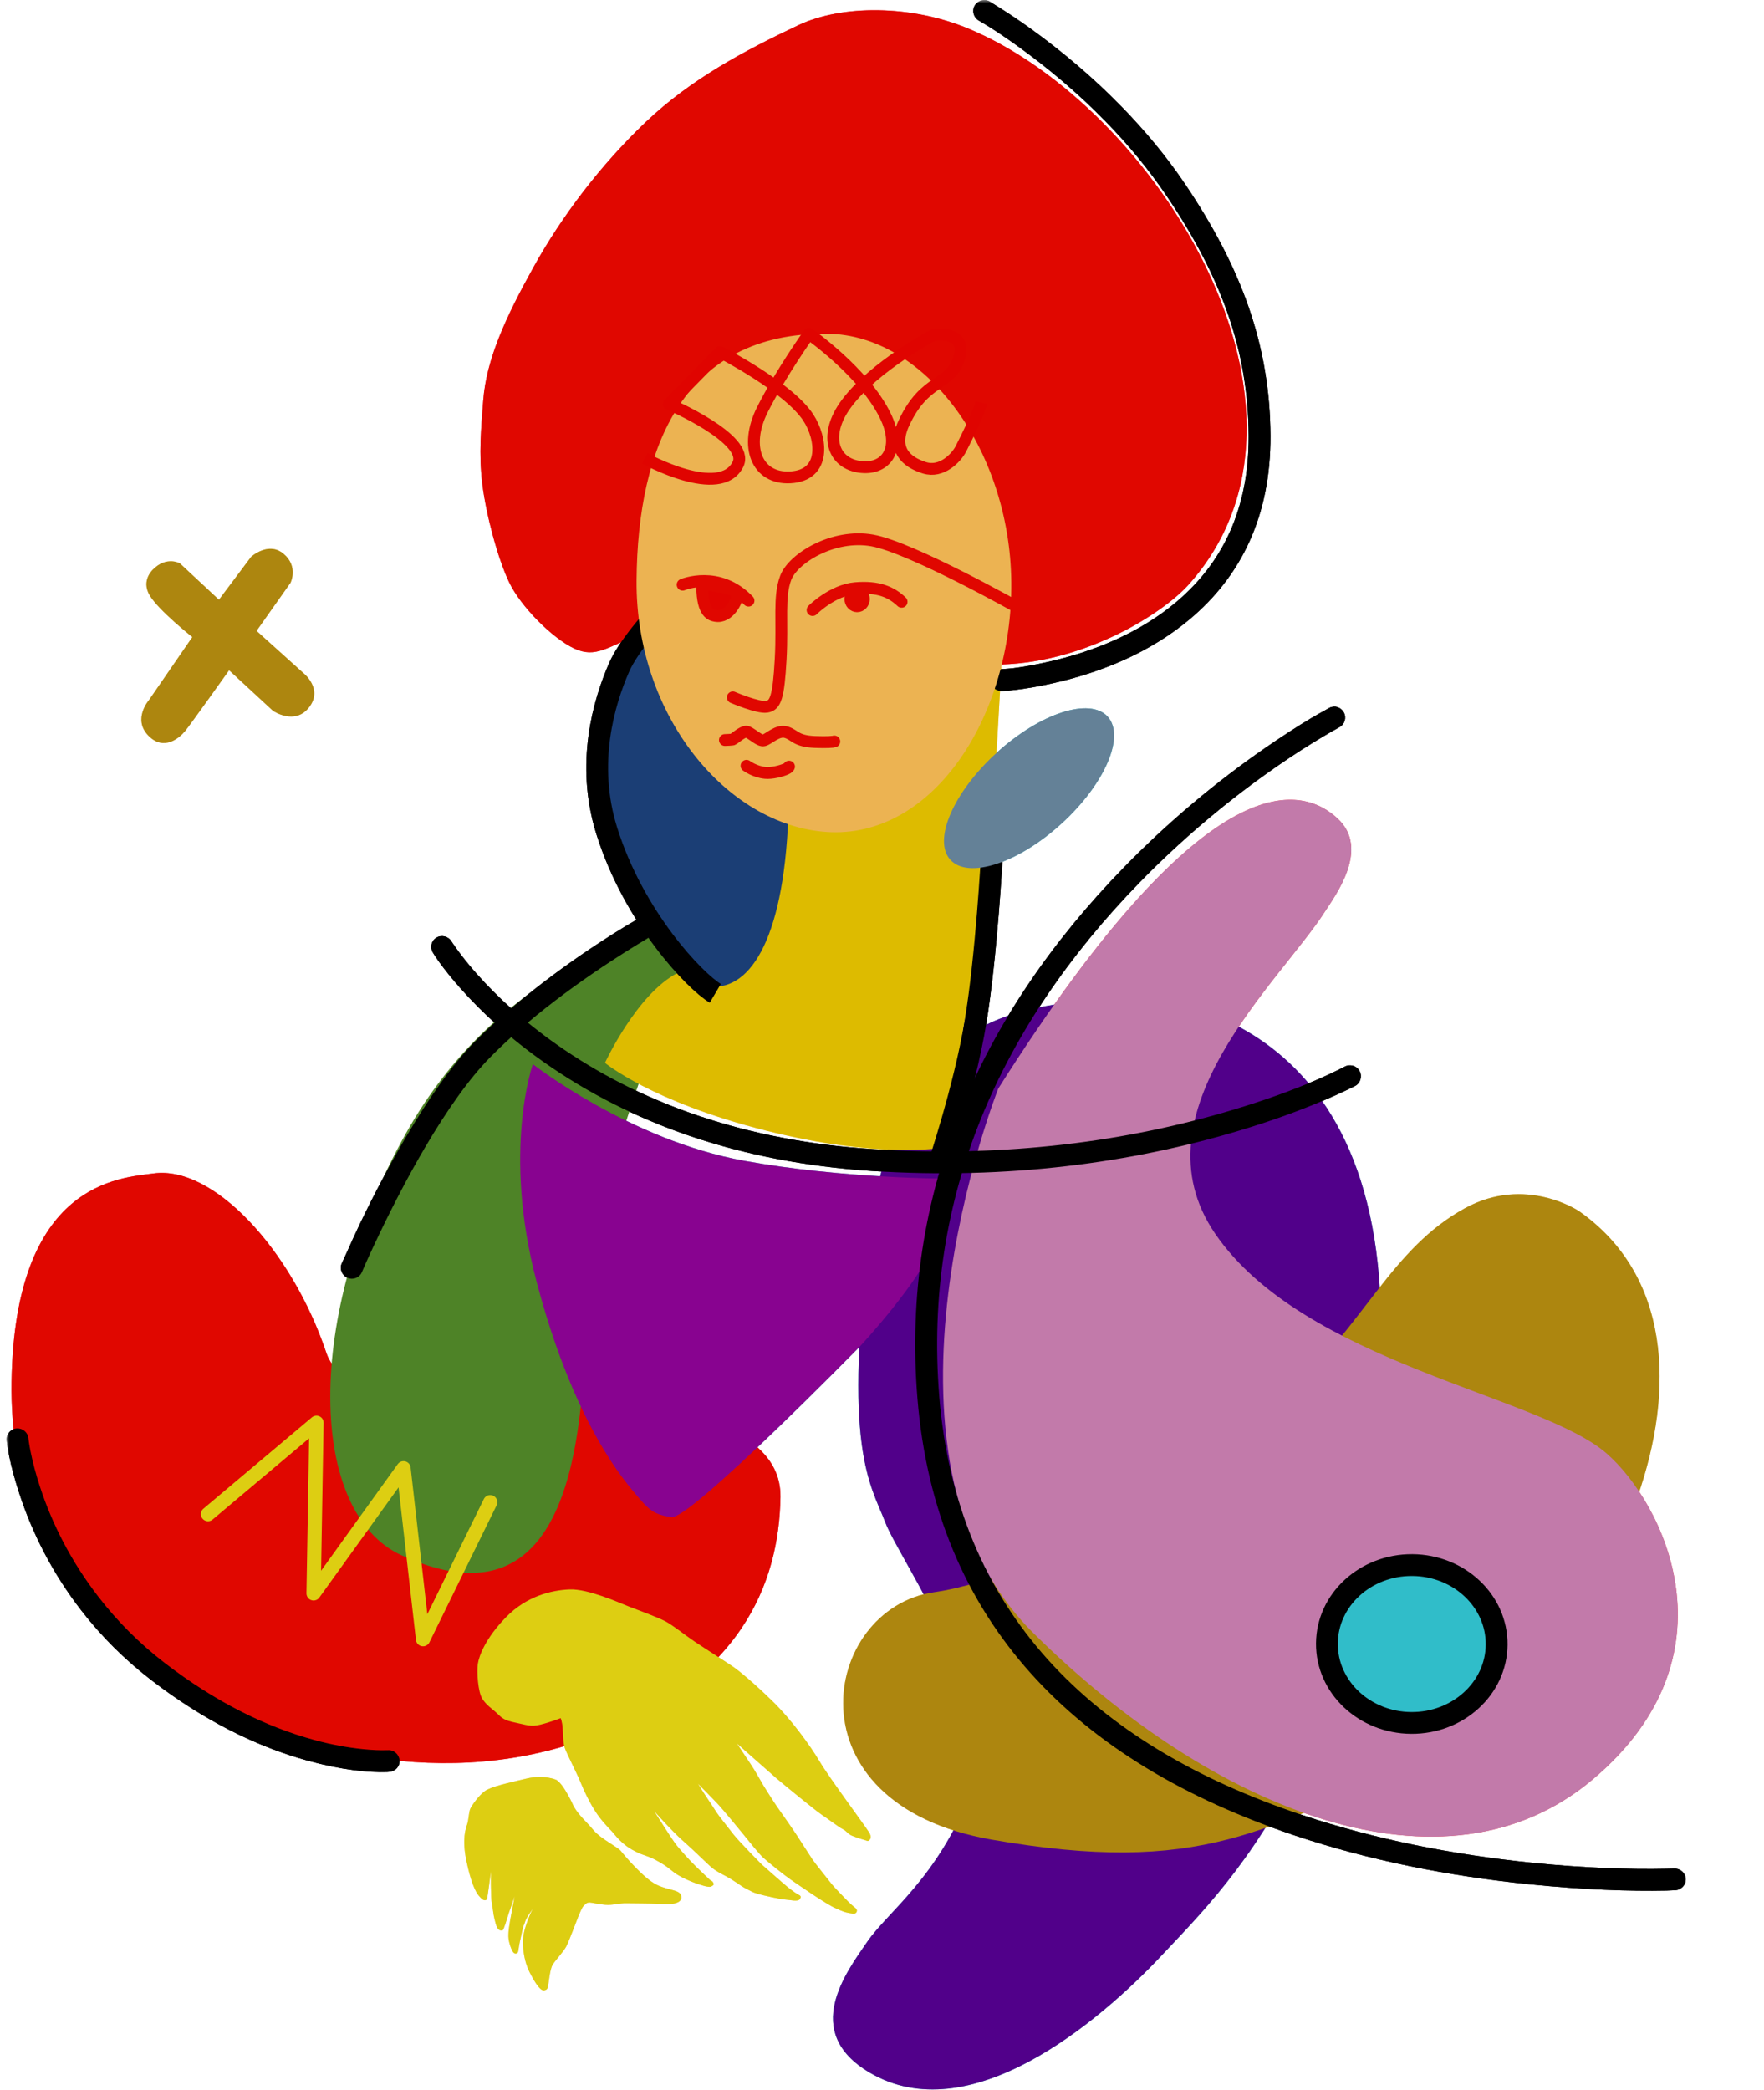 <?xml version="1.0" encoding="UTF-8"?> <svg xmlns="http://www.w3.org/2000/svg" width="276" height="327" viewBox="0 0 276 327" fill="none"><g clip-path="url(#clip0_387_3001)"><mask id="mask0_387_3001" style="mask-type:luminance" maskUnits="userSpaceOnUse" x="0" y="-1" width="276" height="335"><path d="M275.754 333.495L275.754 -0.048L0.722 -0.048L0.722 333.495L275.754 333.495Z" fill="white"></path></mask><g mask="url(#mask0_387_3001)"><mask id="mask1_387_3001" style="mask-type:luminance" maskUnits="userSpaceOnUse" x="-45" y="-80" width="355" height="501"><path d="M309.227 420.518L309.227 -79.646L-44.425 -79.646L-44.425 420.518L309.227 420.518Z" fill="white"></path></mask><g mask="url(#mask1_387_3001)"><path d="M109.178 61.788C112.936 58.137 116.636 55.93 120.165 54.757C123.693 53.584 127.044 53.444 130.094 53.928C133.144 54.416 135.895 55.526 138.22 56.857C140.546 58.188 142.447 59.735 143.801 61.093C148.437 65.744 151.538 70.748 153.588 75.64C155.637 80.532 156.635 85.311 157.066 89.51C157.496 93.707 157.36 97.325 157.14 99.891C156.92 102.457 156.617 103.972 156.715 103.969C160.03 103.865 163.264 103.316 166.315 102.475C169.365 101.637 172.228 100.509 174.803 99.255C177.378 98.002 179.665 96.618 181.56 95.269C183.455 93.921 184.958 92.605 185.965 91.483C192.086 84.657 194.831 76.561 195.041 68.069C195.252 59.578 192.93 50.688 188.92 42.274C184.91 33.859 179.214 25.915 172.674 19.315C166.133 12.715 158.753 7.461 151.378 4.417C142.524 0.767 131.739 0.707 124.908 3.942C116.544 7.901 108.166 12.317 101.058 19.071C93.951 25.825 87.889 33.842 83.481 41.787C79.073 49.732 76.088 56.233 75.601 62.696C75.281 66.958 74.88 70.968 75.459 75.697C76.038 80.425 77.826 87.241 79.644 91.073C81.461 94.907 86.46 99.897 89.852 101.471C93.244 103.045 95.026 101.204 100.331 99.157C99.95 95.504 99.745 92.109 99.796 88.884C99.843 85.655 100.143 82.593 100.776 79.605C101.409 76.614 102.371 73.698 103.746 70.76C105.121 67.823 106.906 64.862 109.181 61.788L109.178 61.788Z" fill="#F73F4F"></path><path d="M170.841 156.231C162.878 158.078 141.051 156.352 136.34 191.527C131.63 226.7 136.248 232.257 138.52 238.209C140.792 244.164 157.175 266.948 151.924 280.402C146.676 293.857 138.951 299.069 135.681 303.824C132.411 308.58 125.306 317.912 136.031 324.265C151.556 333.463 171.708 316.718 181.943 305.752C192.175 294.783 218.152 270.547 216.025 204.358C214.442 155.141 176.743 154.861 170.841 156.234L170.841 156.231Z" fill="#30BDC9"></path><path d="M247.087 189.516C247.087 189.516 238.708 183.808 229.171 189.059C217.68 195.385 213.644 207.052 200.988 218.653C188.332 230.252 163.71 246.554 146.124 249.124C128.538 251.693 122.886 282.234 155.195 287.839C187.504 293.447 198.413 286.746 224.434 273.796C250.458 260.847 275.508 209.484 247.084 189.516L247.087 189.516Z" fill="#F9DA80"></path><path d="M24.012 183.6C18.904 184.313 2.298 184.785 1.807 216.212C1.317 247.639 23.807 262.626 33.314 267.245C42.822 271.863 66.996 280.978 91.487 272.151C115.979 263.327 121.895 247.669 122.112 234.244C122.329 220.816 97.888 219.767 92.36 218.446C86.83 217.124 54.845 222.951 51.07 211.698C45.629 195.472 33.338 182.296 24.012 183.6Z" fill="#F73F4F"></path><path d="M104.456 145.479C104.456 145.479 78.865 149.904 63.534 177.289C47.349 206.2 48.336 236.723 62.803 243.335C93.98 257.583 90.9 212.974 92.088 198.857C93.276 184.741 107.699 148.446 107.699 148.446L104.456 145.479Z" fill="#FAF3E3"></path><path d="M156.195 170.311C156.195 170.311 133.486 227.575 161.669 255.5C189.856 283.425 226.037 297.881 249.157 278.444C272.276 259.008 260.182 235.092 251.361 227.4C240.921 218.296 203.964 213.256 190.12 193.015C177.173 174.086 200.307 153.539 207.293 142.639C208.882 140.162 214.421 132.823 209.289 128.073C204.157 123.324 189.594 117.565 156.195 170.311Z" fill="#F73F4F"></path><path d="M83.368 166.501C83.368 166.501 78.548 180.075 83.96 200.563C89.371 221.05 96.443 230.16 99.018 233.255C101.596 236.349 102.131 236.899 105.027 237.386C107.922 237.876 134.514 210.694 134.514 210.694C134.514 210.694 144.122 200.432 146.51 193.942C148.898 187.453 147.775 184.408 147.775 184.408C147.775 184.408 131.719 184.381 116.47 181.625C98.501 178.376 83.365 166.498 83.365 166.498L83.368 166.501Z" fill="#30BDC9"></path><path d="M94.654 166.299C94.654 166.299 99.626 155.515 106.023 152.227C112.421 148.939 123.333 126.268 123.333 126.268L156.688 103.969C156.688 103.969 155.746 123.022 154.617 135.095C153.492 147.166 147.335 179.588 147.335 179.588C147.335 179.588 137.471 181.355 119.71 176.861C101.948 172.367 94.657 166.302 94.657 166.302L94.654 166.299Z" fill="#F9DA80"></path><path d="M92.389 116.746C92.514 99.953 105.855 93.525 112.185 93.57C118.514 93.618 123.545 107.268 123.424 124.061C123.266 145.265 118.069 154.428 111.739 154.383C105.41 154.336 92.267 133.539 92.392 116.746L92.389 116.746Z" fill="#30BDC9"></path><path d="M23.936 89.106C23.936 89.106 23.458 89.528 23.152 90.244C22.846 90.96 22.718 91.972 23.419 93.152C24.12 94.331 25.786 95.964 27.28 97.301C28.774 98.637 30.093 99.68 30.093 99.68L26.695 104.616L23.297 109.553C23.297 109.553 22.653 110.286 22.317 111.343C21.982 112.401 21.949 113.776 23.176 115.059C24.402 116.342 25.635 116.434 26.672 116.072C27.708 115.71 28.543 114.896 28.973 114.373C29.401 113.85 31.121 111.474 32.73 109.229C34.34 106.983 35.846 104.869 35.846 104.869L39.274 108.038L42.701 111.207C42.701 111.207 43.554 111.795 44.688 112.021C45.823 112.246 47.233 112.116 48.356 110.675C49.476 109.235 49.265 107.904 48.775 106.933C48.285 105.962 47.513 105.35 47.513 105.35L43.827 102.029L40.141 98.709L42.796 94.951L45.452 91.194C45.452 91.194 45.772 90.559 45.799 89.674C45.826 88.788 45.555 87.651 44.37 86.653C43.185 85.652 41.917 85.771 40.943 86.136C39.969 86.504 39.291 87.119 39.291 87.119L36.773 90.478L34.254 93.838L31.201 90.989L28.148 88.141C28.148 88.141 27.625 87.844 26.838 87.814C26.051 87.787 24.996 88.028 23.93 89.109L23.936 89.106Z" fill="#F9DA80"></path><path d="M135.79 288.047C135.79 288.047 136.637 287.762 135.971 286.687C135.306 285.611 129.782 278.198 128.27 275.65C126.758 273.101 123.806 269.044 120.91 266.214C118.014 263.383 115.736 261.506 114.806 260.853C113.877 260.199 110.167 257.844 108.635 256.813C107.102 255.783 105.335 254.315 104.067 253.653C102.798 252.988 99.54 251.809 98.236 251.295C96.932 250.781 92.002 248.568 89.13 248.684C86.258 248.8 82.367 249.738 79.159 253.038C75.951 256.338 74.948 259.085 74.76 260.333C74.576 261.583 74.784 264.696 75.447 265.765C76.109 266.834 77.018 267.351 77.781 268.085C78.544 268.818 78.877 269.166 80.632 269.522C82.388 269.882 83.023 270.223 84.583 269.834C86.142 269.445 87.704 268.833 87.704 268.833C87.704 268.833 87.781 268.762 87.957 269.701C88.132 270.639 88.016 272.436 88.358 273.449C88.699 274.462 90.187 277.268 90.796 278.768C91.402 280.268 92.257 282.021 93.107 283.345C93.953 284.67 94.96 285.739 95.617 286.413C96.273 287.088 97.158 288.54 99.368 289.657C100.892 290.426 101.239 290.283 102.653 291.05C104.378 291.985 104.658 292.354 105.51 292.992C106.359 293.634 108.136 294.436 109.243 294.78C109.243 294.78 110.865 295.38 111.239 295.178C111.614 294.976 111.768 294.896 111.599 294.575C111.429 294.255 111.305 294.32 111.088 294.139C110.871 293.957 109.826 292.915 109.49 292.621C109.154 292.327 108.073 291.213 108.073 291.213C108.073 291.213 106.315 289.363 105.587 288.353C104.86 287.343 103.378 284.976 102.792 284.07C102.207 283.161 102.466 283.488 102.466 283.488C102.466 283.488 105.109 286.467 106.796 287.958C108.483 289.449 110.283 291.216 110.761 291.659C111.239 292.098 111.628 292.544 113.313 293.408C114.997 294.272 115.813 295.048 116.728 295.502C117.643 295.959 117.702 296.063 118.611 296.325C119.52 296.586 122.068 297.156 122.844 297.207C123.619 297.257 124.857 297.59 125.148 297.136C125.439 296.678 125.181 296.583 124.914 296.441C124.646 296.298 124.049 295.909 123.322 295.327C122.597 294.745 119.125 291.668 119.125 291.668C119.125 291.668 115.57 288.068 114.744 286.999C113.918 285.929 112.439 284.091 112.101 283.559C111.762 283.027 110.916 281.721 110.434 281.017C109.953 280.313 109.208 279.077 109.208 279.077C109.208 279.077 111.729 281.614 112.46 282.416C113.191 283.215 115.552 286.069 116.274 286.96C116.998 287.848 118.685 289.981 119.413 290.649C120.141 291.317 122.659 293.352 123.741 294.097C124.825 294.843 129.369 298.009 130.753 298.57C130.753 298.57 131.938 299.149 132.568 299.256C133.197 299.36 133.732 299.565 133.973 299.232C134.213 298.897 133.99 298.65 133.738 298.451C133.483 298.249 133.082 297.911 132.627 297.45C132.173 296.99 130.426 295.181 130.171 294.846C129.915 294.51 127.352 291.32 127.118 290.94C126.883 290.56 125.169 287.952 124.742 287.263C124.314 286.574 122.158 283.506 121.662 282.805C121.168 282.104 119.9 280.117 119.467 279.401C119.033 278.685 118.071 276.924 117.494 276.086C116.918 275.252 115.3 272.775 115.3 272.775C115.3 272.775 120.361 277.271 121.51 278.257C122.662 279.244 127.706 283.369 128.537 283.91C129.366 284.45 131.294 285.923 131.846 286.176C132.401 286.425 132.639 286.93 133.278 287.209C133.916 287.492 135.787 288.05 135.787 288.05L135.79 288.047Z" fill="#F9DA80"></path><path d="M87.054 278.486C87.054 278.486 85.186 277.607 82.373 278.278C79.56 278.949 76.822 279.532 75.844 280.25C74.867 280.969 73.84 282.472 73.593 282.98C73.347 283.485 73.329 284.756 73.106 285.403C72.883 286.051 72.254 287.69 72.972 291.142C73.691 294.593 74.437 296.054 74.906 296.592C75.236 296.969 75.699 297.575 76.156 297.201C76.287 297.097 76.801 292.787 76.801 292.787C76.801 292.787 76.765 296.853 76.949 297.756C77.139 298.692 77.169 299.503 77.38 300.281C77.534 300.851 77.692 301.843 78.241 302.012C78.794 302.182 78.773 301.76 78.892 301.516C79.011 301.273 79.548 299.52 79.631 299.253C79.715 298.989 80.525 296.696 80.525 296.696C80.525 296.696 79.94 299.737 79.81 300.512C79.679 301.285 79.572 302.006 79.563 302.36C79.557 302.716 79.498 303.218 79.676 303.889C79.798 304.347 79.798 304.415 79.985 304.861C80.11 305.158 80.32 305.654 80.644 305.651C80.971 305.651 81.066 305.487 81.116 305.095C81.167 304.703 81.292 303.943 81.416 303.459C81.541 302.975 81.758 301.647 81.96 301.21C82.159 300.774 82.135 300.59 82.432 300.064C82.729 299.538 83.365 298.632 83.365 298.632C83.365 298.632 81.74 301.784 81.808 303.958C81.877 306.129 82.367 307.611 82.904 308.656C83.442 309.705 84.401 311.434 85.049 311.41C85.693 311.386 85.688 310.97 85.762 310.664C85.836 310.358 86.032 308.152 86.448 307.442C86.864 306.729 88.15 305.395 88.598 304.543C89.044 303.69 90.226 300.477 90.463 299.912C90.701 299.348 91.066 298.38 91.387 298.116C91.708 297.851 91.782 297.697 92.144 297.667C92.507 297.637 94.045 298.035 95.091 298.041C96.133 298.044 96.861 297.765 98.01 297.783C99.157 297.798 102.142 297.816 102.887 297.86C103.633 297.905 106.541 298.214 106.6 296.916C106.662 295.621 104.821 295.885 102.783 294.917C100.746 293.948 97.601 290.2 97.137 289.606C96.674 289.012 93.986 287.696 92.899 286.398C91.547 284.786 90.772 284.29 89.78 282.674C89.78 282.674 88.26 279.184 87.045 278.483L87.054 278.486Z" fill="#F9DA80"></path><path d="M101.829 97.303C101.829 97.303 98.261 101.251 96.883 104.393C94.445 109.947 91.659 119.517 94.923 129.957C99.188 143.604 108.755 153.551 111.918 155.417" stroke="black" stroke-width="3.41" stroke-linejoin="round"></path><path d="M155.18 133.99C155.18 133.99 154.36 149.36 152.646 159.818C150.932 170.279 146.587 183.131 146.587 183.131" stroke="black" stroke-width="3.41" stroke-linejoin="round"></path><path d="M207.612 257.126C207.662 250.307 213.647 244.821 220.98 244.874C228.314 244.928 234.218 250.5 234.168 257.322C234.117 264.141 228.132 269.627 220.799 269.574C213.466 269.52 207.561 263.948 207.612 257.126Z" fill="#30BDC9"></path><path d="M207.612 257.126C207.662 250.307 213.647 244.821 220.98 244.874C228.314 244.928 234.218 250.5 234.168 257.322C234.117 264.141 228.132 269.627 220.799 269.574C213.466 269.52 207.561 263.948 207.612 257.126Z" stroke="black" stroke-width="3.41" stroke-linejoin="round"></path><path d="M148.7 134.532C151.494 137.6 159.268 135.072 166.062 128.886C172.857 122.699 176.099 115.196 173.305 112.127C170.511 109.059 162.738 111.586 155.944 117.773C149.149 123.96 145.906 131.463 148.7 134.532Z" fill="#30BDC9"></path><path d="M2.565 223.501C1.629 223.599 0.955 224.436 1.053 225.372C1.1 225.823 1.198 226.64 1.418 227.745C1.783 229.56 2.336 231.582 3.046 233.751C5.074 239.931 8.202 246.124 12.672 251.91C15.79 255.949 19.444 259.617 23.709 262.899C31.966 269.255 40.234 273.303 48.188 275.487C53.374 276.909 57.613 277.358 60.583 277.251C60.749 277.245 60.859 277.224 60.93 277.218C61.869 277.147 62.585 276.357 62.513 275.418C62.439 274.48 61.616 273.764 60.678 273.835C60.651 273.835 60.586 273.829 60.47 273.835C59.564 273.868 58.314 273.829 56.742 273.669C54.423 273.431 51.842 272.974 49.086 272.219C41.553 270.152 33.688 266.279 25.788 260.199C21.76 257.099 18.315 253.618 15.375 249.807C11.157 244.345 8.178 238.494 6.265 232.66C5.597 230.626 5.113 228.758 4.774 227.074C4.656 226.489 4.572 225.978 4.507 225.538C4.468 225.283 4.451 225.09 4.442 225.015C4.344 224.08 3.506 223.406 2.571 223.504L2.565 223.501ZM100.774 143.816C100.353 143.7 99.892 143.747 99.482 143.979C99.408 144.02 98.365 144.617 97.941 144.873C96.735 145.604 95.395 146.444 93.949 147.389C89.817 150.085 85.692 153.07 81.825 156.222C79.045 158.488 76.494 160.748 74.245 163.032C70.77 166.561 67.156 171.687 63.47 177.975C60.936 182.296 58.516 186.891 56.294 191.516C55.516 193.134 54.847 194.646 54.239 195.997C54.025 196.47 53.493 197.619 53.46 197.699C53.089 198.564 53.52 199.567 54.384 199.936C55.248 200.307 56.252 199.912 56.621 199.045C56.65 198.973 57.123 197.875 57.331 197.411C57.928 196.087 58.62 194.593 59.386 193.001C61.569 188.456 63.939 183.9 66.419 179.668C69.974 173.6 73.461 168.708 76.701 165.42C78.858 163.231 81.275 161.042 83.963 158.85C87.73 155.782 91.769 152.892 95.808 150.258C97.222 149.337 98.556 148.491 99.729 147.778C100.139 147.528 101.101 146.952 101.163 146.916C101.98 146.45 102.274 145.405 101.808 144.585C101.573 144.175 101.19 143.925 100.768 143.81L100.774 143.816ZM69.561 146.512C69.137 146.408 68.673 146.468 68.269 146.711C67.465 147.201 67.239 148.238 67.729 149.043C67.91 149.34 68.24 149.866 68.762 150.584C69.618 151.764 70.666 153.07 71.905 154.475C75.427 158.47 79.823 162.48 85.134 166.213C98.609 175.691 115.628 181.88 136.487 183.217C157.652 184.571 177.029 181.976 194.077 176.843C199.082 175.337 203.481 173.725 207.285 172.097C208.622 171.524 209.795 171.001 210.781 170.52C211.381 170.229 211.821 170.021 212.041 169.902C212.869 169.454 213.169 168.399 212.721 167.57C212.272 166.742 211.218 166.442 210.389 166.89C210.211 166.985 209.861 167.17 209.305 167.44C208.367 167.897 207.235 168.432 205.949 168.984C202.257 170.564 197.968 172.127 193.088 173.594C176.411 178.613 157.423 181.129 136.686 179.801C116.465 178.506 100.041 172.525 87.07 163.403C81.988 159.83 77.818 156.029 74.465 152.227C73.298 150.902 72.324 149.673 71.531 148.58C71.257 148.202 71.029 147.882 70.841 147.599C70.732 147.436 70.663 147.329 70.634 147.285C70.387 146.884 69.983 146.613 69.558 146.509L69.561 146.512ZM209.272 110.63C208.857 110.5 208.399 110.541 207.98 110.761C207.844 110.832 207.606 110.972 207.247 111.174C206.653 111.507 205.955 111.881 205.183 112.344C202.982 113.66 200.534 115.237 197.897 117.067C190.374 122.282 182.841 128.522 175.802 135.761C153.419 158.77 140.912 186.496 143.544 218.787C146.395 253.76 168.252 275.721 202.708 287.221C214.292 291.088 226.656 293.527 239.214 294.81C247.67 295.674 255.072 295.927 260.78 295.805C261.157 295.796 262.042 295.749 262.105 295.746C263.046 295.704 263.798 294.92 263.756 293.981C263.712 293.04 262.895 292.321 261.956 292.366C261.745 292.375 261.321 292.378 260.703 292.392C255.128 292.511 247.896 292.283 239.588 291.436C227.262 290.18 215.106 287.774 203.778 283.993C170.501 272.885 149.686 251.934 146.96 218.505C144.414 187.304 156.505 160.478 178.256 138.119C185.131 131.05 192.473 124.973 199.825 119.876C202.394 118.094 204.799 116.568 206.932 115.294C207.677 114.848 208.325 114.474 208.892 114.159C209.228 113.972 209.448 113.838 209.558 113.782C210.392 113.345 210.71 112.32 210.27 111.486C210.051 111.07 209.682 110.773 209.267 110.642L209.272 110.63ZM153.553 0.083C153.131 0.199 152.733 0.469 152.502 0.876C152.035 1.693 152.329 2.75 153.146 3.216C153.215 3.255 154.373 3.938 154.845 4.241C156.205 5.105 157.717 6.124 159.354 7.306C164.038 10.686 168.713 14.607 173.07 19.083C176.622 22.733 179.809 26.615 182.536 30.654C190.991 43.176 195.307 54.727 195.363 68.217C195.411 79.605 191.312 88.111 183.949 94.274C178.374 98.94 171.314 101.937 163.77 103.606C161.887 104.022 160.129 104.346 158.534 104.545C157.979 104.613 157.492 104.637 157.07 104.672C156.823 104.693 156.66 104.699 156.583 104.705C155.644 104.756 154.916 105.566 154.967 106.505C155.017 107.447 155.828 108.171 156.767 108.121C156.88 108.115 157.073 108.115 157.361 108.091C157.827 108.052 158.368 108.002 158.965 107.928C160.661 107.717 162.523 107.399 164.513 106.956C172.547 105.18 180.073 101.97 186.126 96.903C194.256 90.101 198.833 80.626 198.779 68.208C198.72 53.967 194.175 41.763 185.372 28.727C182.527 24.512 179.215 20.523 175.526 16.733C171.02 12.106 166.161 8.025 161.326 4.535C159.633 3.311 158.062 2.263 156.645 1.363C156.146 1.048 154.931 0.285 154.842 0.234C154.432 0.003 153.975 -0.03 153.553 0.086L153.553 0.083Z" fill="black"></path><path d="M32.545 236.902L49.52 222.61L49.062 249.302L63.138 229.726L66.188 256.469L76.699 235.034" stroke="#DDCE12" stroke-width="2.228" stroke-linecap="round" stroke-linejoin="round"></path><path d="M99.598 90.829C99.753 69.691 107.101 52.054 129.377 52.22C145.029 52.336 158.472 71.006 158.231 92.142C157.997 112.665 145.697 131.294 129.32 130.174C113.703 129.105 99.441 111.967 99.598 90.829Z" fill="#FAF3E3"></path><path d="M100.884 71.722C100.884 71.722 112.708 78.248 115.467 72.64C117.412 68.69 104.659 63.219 104.659 63.219L112.651 55.075C112.651 55.075 123.341 60.552 126.462 65.328C128.634 68.651 129.26 74.384 123.65 74.69C118.431 74.975 116.379 69.878 119.284 64.104C122.191 58.33 126.563 52.23 126.563 52.23C126.563 52.23 135.186 58.244 138.5 65.016C140.995 70.113 138.771 73.213 135.209 73.101C130.481 72.952 128.547 68.316 132.486 63.082C136.893 57.222 146.047 52.426 146.047 52.426C146.047 52.426 151.432 51.52 150.075 56.017C148.717 60.513 144.711 59.046 141.402 66.254C139.561 70.264 141.708 72.284 144.66 73.199C147.33 74.024 149.62 71.657 150.351 70.222C153.22 64.591 153.547 63.011 153.547 63.011" stroke="#F73F4F" stroke-width="1.85" stroke-linejoin="round"></path><path d="M106.804 91.485C106.804 91.485 112.468 89.109 117.113 93.98" stroke="#F73F4F" stroke-width="1.85" stroke-linecap="round" stroke-linejoin="round"></path><path d="M127.137 95.45C127.137 95.45 130.255 92.322 133.852 92.028C137.449 91.734 139.466 92.634 141.066 94.157" stroke="#F73F4F" stroke-width="1.85" stroke-linecap="round" stroke-linejoin="round"></path><path d="M133.055 93.719C133.061 93.092 133.536 92.59 134.119 92.593C134.701 92.596 135.17 93.107 135.164 93.734C135.158 94.36 134.683 94.862 134.101 94.859C133.519 94.856 133.049 94.346 133.055 93.719Z" fill="#F73F4F"></path><path d="M133.055 93.719C133.061 93.092 133.536 92.59 134.119 92.593C134.701 92.596 135.17 93.107 135.164 93.734C135.158 94.36 134.683 94.862 134.101 94.859C133.519 94.856 133.049 94.346 133.055 93.719Z" stroke="#F73F4F" stroke-width="1.85" stroke-linecap="round" stroke-linejoin="round"></path><path d="M109.869 91.785C109.866 90.987 112.046 91.8 112.599 91.806C113.151 91.809 115.385 92.317 115.379 93.116C115.373 93.915 114.06 96.763 111.934 96.359C111.39 96.255 109.89 96.077 109.869 91.785Z" fill="#F73F4F"></path><path d="M109.869 91.785C109.866 90.987 112.046 91.8 112.599 91.806C113.151 91.809 115.385 92.317 115.379 93.116C115.373 93.915 114.06 96.763 111.934 96.359C111.39 96.255 109.89 96.077 109.869 91.785Z" stroke="#F73F4F" stroke-width="1.85" stroke-linecap="round" stroke-linejoin="round"></path><path d="M114.656 109.113C114.656 109.113 118.588 110.797 119.957 110.583C121.327 110.369 121.814 109.166 122.143 103.155C122.473 97.143 121.802 93.416 122.936 90.404C124.071 87.389 130.305 83.49 136.436 84.553C142.569 85.616 159.68 95.284 159.68 95.284" stroke="#F73F4F" stroke-width="1.85" stroke-linecap="round" stroke-linejoin="round"></path><path d="M113.421 115.784C113.421 115.784 114.603 115.751 114.701 115.68C115.477 115.124 116.445 114.284 116.962 114.518C117.808 114.901 118.875 115.997 119.519 115.831C120.327 115.62 121.66 114.153 123.018 114.566C124.375 114.982 124.5 115.962 127.443 116.087C129.427 116.17 130.336 116.078 130.535 116.009" stroke="#F73F4F" stroke-width="1.85" stroke-linecap="round" stroke-linejoin="round"></path><path d="M116.8 119.817C116.8 119.817 118.065 120.77 119.743 120.928C120.774 121.023 122.203 120.651 122.945 120.334C123.412 120.135 123.453 119.948 123.453 119.948" stroke="#F73F4F" stroke-width="1.85" stroke-linecap="round" stroke-linejoin="round"></path><path d="M109.178 61.788C112.936 58.137 116.636 55.93 120.165 54.757C123.693 53.584 127.044 53.444 130.094 53.928C133.144 54.416 135.895 55.526 138.22 56.857C140.546 58.188 142.447 59.735 143.801 61.093C148.437 65.744 151.538 70.748 153.588 75.64C155.637 80.532 156.635 85.311 157.066 89.51C157.496 93.707 157.36 97.325 157.14 99.891C156.92 102.457 156.617 103.972 156.715 103.969C160.03 103.865 163.264 103.316 166.315 102.475C169.365 101.637 172.228 100.509 174.803 99.255C177.378 98.002 179.665 96.618 181.56 95.269C183.455 93.921 184.958 92.605 185.965 91.483C192.086 84.657 194.831 76.561 195.041 68.069C195.252 59.578 192.93 50.688 188.92 42.274C184.91 33.859 179.214 25.915 172.674 19.315C166.133 12.715 158.753 7.461 151.378 4.417C142.524 0.767 131.739 0.707 124.908 3.942C116.544 7.901 108.166 12.317 101.058 19.071C93.951 25.825 87.889 33.842 83.481 41.787C79.073 49.732 76.088 56.233 75.601 62.696C75.281 66.958 74.88 70.968 75.459 75.697C76.038 80.425 77.826 87.241 79.644 91.073C81.461 94.907 86.46 99.897 89.852 101.471C93.244 103.045 95.026 101.204 100.331 99.157C99.95 95.504 99.745 92.109 99.796 88.884C99.843 85.655 100.143 82.593 100.776 79.605C101.409 76.614 102.371 73.698 103.746 70.76C105.121 67.823 106.906 64.862 109.181 61.788L109.178 61.788Z" fill="#E00700"></path><path d="M170.841 156.231C162.878 158.078 141.051 156.352 136.34 191.527C131.63 226.7 136.248 232.257 138.52 238.209C140.792 244.164 157.175 266.948 151.924 280.402C146.676 293.857 138.951 299.069 135.681 303.824C132.411 308.58 125.306 317.912 136.031 324.265C151.556 333.463 171.708 316.718 181.943 305.752C192.175 294.783 218.152 270.547 216.025 204.358C214.442 155.141 176.743 154.861 170.841 156.234L170.841 156.231Z" fill="#51008A"></path><path d="M247.087 189.516C247.087 189.516 238.708 183.808 229.171 189.059C217.68 195.385 213.644 207.052 200.988 218.653C188.332 230.252 163.71 246.554 146.124 249.124C128.538 251.693 122.886 282.234 155.195 287.839C187.504 293.447 198.413 286.746 224.434 273.796C250.458 260.847 275.508 209.484 247.084 189.516L247.087 189.516Z" fill="#AD860F"></path><path d="M24.012 183.6C18.904 184.313 2.298 184.785 1.807 216.212C1.317 247.639 23.807 262.626 33.314 267.245C42.822 271.863 66.996 280.978 91.487 272.151C115.979 263.327 121.895 247.669 122.112 234.244C122.329 220.816 97.888 219.767 92.36 218.446C86.83 217.124 54.845 222.951 51.07 211.698C45.629 195.472 33.338 182.296 24.012 183.6Z" fill="#E00700"></path><path d="M104.456 145.479C104.456 145.479 78.865 149.904 63.534 177.289C47.349 206.2 48.336 236.723 62.803 243.335C93.98 257.583 90.9 212.974 92.088 198.857C93.276 184.741 107.699 148.446 107.699 148.446L104.456 145.479Z" fill="#4E8327"></path><path d="M156.195 170.311C156.195 170.311 133.486 227.575 161.669 255.5C189.856 283.425 226.037 297.881 249.157 278.444C272.276 259.008 260.182 235.092 251.361 227.4C240.921 218.296 203.964 213.256 190.12 193.015C177.173 174.086 200.307 153.539 207.293 142.639C208.882 140.162 214.421 132.823 209.289 128.073C204.157 123.324 189.594 117.565 156.195 170.311Z" fill="#C27AAA"></path><path d="M83.368 166.501C83.368 166.501 78.548 180.075 83.96 200.563C89.371 221.05 96.443 230.16 99.018 233.255C101.596 236.349 102.131 236.899 105.027 237.386C107.922 237.876 134.514 210.694 134.514 210.694C134.514 210.694 144.122 200.432 146.51 193.942C148.898 187.453 147.775 184.408 147.775 184.408C147.775 184.408 131.719 184.381 116.47 181.625C98.501 178.376 83.365 166.498 83.365 166.498L83.368 166.501Z" fill="#880390"></path><path d="M94.654 166.299C94.654 166.299 99.626 155.515 106.023 152.227C112.421 148.939 123.333 126.268 123.333 126.268L156.688 103.969C156.688 103.969 155.746 123.022 154.617 135.095C153.492 147.166 147.335 179.588 147.335 179.588C147.335 179.588 137.471 181.355 119.71 176.861C101.948 172.367 94.657 166.302 94.657 166.302L94.654 166.299Z" fill="#DDBB00"></path><path d="M92.389 116.746C92.514 99.953 105.855 93.525 112.185 93.57C118.514 93.618 123.545 107.268 123.424 124.061C123.266 145.265 118.069 154.428 111.739 154.383C105.41 154.336 92.267 133.539 92.392 116.746L92.389 116.746Z" fill="#1B3E75"></path><path d="M23.936 89.106C23.936 89.106 23.458 89.528 23.152 90.244C22.846 90.96 22.718 91.972 23.419 93.152C24.12 94.331 25.786 95.964 27.28 97.301C28.774 98.637 30.093 99.68 30.093 99.68L26.695 104.616L23.297 109.553C23.297 109.553 22.653 110.286 22.317 111.343C21.982 112.401 21.949 113.776 23.176 115.059C24.402 116.342 25.635 116.434 26.672 116.072C27.708 115.71 28.543 114.896 28.973 114.373C29.401 113.85 31.121 111.474 32.73 109.229C34.34 106.983 35.846 104.869 35.846 104.869L39.274 108.038L42.701 111.207C42.701 111.207 43.554 111.795 44.688 112.021C45.823 112.246 47.233 112.116 48.356 110.675C49.476 109.235 49.265 107.904 48.775 106.933C48.285 105.962 47.513 105.35 47.513 105.35L43.827 102.029L40.141 98.709L42.796 94.951L45.452 91.194C45.452 91.194 45.772 90.559 45.799 89.674C45.826 88.788 45.555 87.651 44.37 86.653C43.185 85.652 41.917 85.771 40.943 86.136C39.969 86.504 39.291 87.119 39.291 87.119L36.773 90.478L34.254 93.838L31.201 90.989L28.148 88.141C28.148 88.141 27.625 87.844 26.838 87.814C26.051 87.787 24.996 88.028 23.93 89.109L23.936 89.106Z" fill="#AD860F"></path><path d="M135.79 288.047C135.79 288.047 136.637 287.762 135.971 286.687C135.306 285.611 129.782 278.198 128.27 275.65C126.758 273.101 123.806 269.044 120.91 266.214C118.014 263.383 115.736 261.506 114.806 260.853C113.877 260.199 110.167 257.844 108.635 256.813C107.102 255.783 105.335 254.315 104.067 253.653C102.798 252.988 99.54 251.809 98.236 251.295C96.932 250.781 92.002 248.568 89.13 248.684C86.258 248.8 82.367 249.738 79.159 253.038C75.951 256.338 74.948 259.085 74.76 260.333C74.576 261.583 74.784 264.696 75.447 265.765C76.109 266.834 77.018 267.351 77.781 268.085C78.544 268.818 78.877 269.166 80.632 269.522C82.388 269.882 83.023 270.223 84.583 269.834C86.142 269.445 87.704 268.833 87.704 268.833C87.704 268.833 87.781 268.762 87.957 269.701C88.132 270.639 88.016 272.436 88.358 273.449C88.699 274.462 90.187 277.268 90.796 278.768C91.402 280.268 92.257 282.021 93.107 283.345C93.953 284.67 94.96 285.739 95.617 286.413C96.273 287.088 97.158 288.54 99.368 289.657C100.892 290.426 101.239 290.283 102.653 291.05C104.378 291.985 104.658 292.354 105.51 292.992C106.359 293.634 108.136 294.436 109.243 294.78C109.243 294.78 110.865 295.38 111.239 295.178C111.614 294.976 111.768 294.896 111.599 294.575C111.429 294.255 111.305 294.32 111.088 294.139C110.871 293.957 109.826 292.915 109.49 292.621C109.154 292.327 108.073 291.213 108.073 291.213C108.073 291.213 106.315 289.363 105.587 288.353C104.86 287.343 103.378 284.976 102.792 284.07C102.207 283.161 102.466 283.488 102.466 283.488C102.466 283.488 105.109 286.467 106.796 287.958C108.483 289.449 110.283 291.216 110.761 291.659C111.239 292.098 111.628 292.544 113.313 293.408C114.997 294.272 115.813 295.048 116.728 295.502C117.643 295.959 117.702 296.063 118.611 296.325C119.52 296.586 122.068 297.156 122.844 297.207C123.619 297.257 124.857 297.59 125.148 297.136C125.439 296.678 125.181 296.583 124.914 296.441C124.646 296.298 124.049 295.909 123.322 295.327C122.597 294.745 119.125 291.668 119.125 291.668C119.125 291.668 115.57 288.068 114.744 286.999C113.918 285.929 112.439 284.091 112.101 283.559C111.762 283.027 110.916 281.721 110.434 281.017C109.953 280.313 109.208 279.077 109.208 279.077C109.208 279.077 111.729 281.614 112.46 282.416C113.191 283.215 115.552 286.069 116.274 286.96C116.998 287.848 118.685 289.981 119.413 290.649C120.141 291.317 122.659 293.352 123.741 294.097C124.825 294.843 129.369 298.009 130.753 298.57C130.753 298.57 131.938 299.149 132.568 299.256C133.197 299.36 133.732 299.565 133.973 299.232C134.213 298.897 133.99 298.65 133.738 298.451C133.483 298.249 133.082 297.911 132.627 297.45C132.173 296.99 130.426 295.181 130.171 294.846C129.915 294.51 127.352 291.32 127.118 290.94C126.883 290.56 125.169 287.952 124.742 287.263C124.314 286.574 122.158 283.506 121.662 282.805C121.168 282.104 119.9 280.117 119.467 279.401C119.033 278.685 118.071 276.924 117.494 276.086C116.918 275.252 115.3 272.775 115.3 272.775C115.3 272.775 120.361 277.271 121.51 278.257C122.662 279.244 127.706 283.369 128.537 283.91C129.366 284.45 131.294 285.923 131.846 286.176C132.401 286.425 132.639 286.93 133.278 287.209C133.916 287.492 135.787 288.05 135.787 288.05L135.79 288.047Z" fill="#DDCE12"></path><path d="M87.054 278.486C87.054 278.486 85.186 277.607 82.373 278.278C79.56 278.949 76.822 279.532 75.844 280.25C74.867 280.969 73.84 282.472 73.593 282.98C73.347 283.485 73.329 284.756 73.106 285.403C72.883 286.051 72.254 287.69 72.972 291.142C73.691 294.593 74.437 296.054 74.906 296.592C75.236 296.969 75.699 297.575 76.156 297.201C76.287 297.097 76.801 292.787 76.801 292.787C76.801 292.787 76.765 296.853 76.949 297.756C77.139 298.692 77.169 299.503 77.38 300.281C77.534 300.851 77.692 301.843 78.241 302.012C78.794 302.182 78.773 301.76 78.892 301.516C79.011 301.273 79.548 299.52 79.631 299.253C79.715 298.989 80.525 296.696 80.525 296.696C80.525 296.696 79.94 299.737 79.81 300.512C79.679 301.285 79.572 302.006 79.563 302.36C79.557 302.716 79.498 303.218 79.676 303.889C79.798 304.347 79.798 304.415 79.985 304.861C80.11 305.158 80.32 305.654 80.644 305.651C80.971 305.651 81.066 305.487 81.116 305.095C81.167 304.703 81.292 303.943 81.416 303.459C81.541 302.975 81.758 301.647 81.96 301.21C82.159 300.774 82.135 300.59 82.432 300.064C82.729 299.538 83.365 298.632 83.365 298.632C83.365 298.632 81.74 301.784 81.808 303.958C81.877 306.129 82.367 307.611 82.904 308.656C83.442 309.705 84.401 311.434 85.049 311.41C85.693 311.386 85.688 310.97 85.762 310.664C85.836 310.358 86.032 308.152 86.448 307.442C86.864 306.729 88.15 305.395 88.598 304.543C89.044 303.69 90.226 300.477 90.463 299.912C90.701 299.348 91.066 298.38 91.387 298.116C91.708 297.851 91.782 297.697 92.144 297.667C92.507 297.637 94.045 298.035 95.091 298.041C96.133 298.044 96.861 297.765 98.01 297.783C99.157 297.798 102.142 297.816 102.887 297.86C103.633 297.905 106.541 298.214 106.6 296.916C106.662 295.621 104.821 295.885 102.783 294.917C100.746 293.948 97.601 290.2 97.137 289.606C96.674 289.012 93.986 287.696 92.899 286.398C91.547 284.786 90.772 284.29 89.78 282.674C89.78 282.674 88.26 279.184 87.045 278.483L87.054 278.486Z" fill="#DDCE12"></path><path d="M101.829 97.303C101.829 97.303 98.261 101.251 96.883 104.393C94.445 109.947 91.659 119.517 94.923 129.957C99.188 143.604 108.755 153.551 111.918 155.417" stroke="black" stroke-width="3.41" stroke-linejoin="round"></path><path d="M155.18 133.99C155.18 133.99 154.36 149.36 152.646 159.818C150.932 170.279 146.587 183.131 146.587 183.131" stroke="black" stroke-width="3.41" stroke-linejoin="round"></path><path d="M207.612 257.126C207.662 250.307 213.647 244.821 220.98 244.874C228.314 244.928 234.218 250.5 234.168 257.322C234.117 264.141 228.132 269.627 220.799 269.574C213.466 269.52 207.561 263.948 207.612 257.126Z" fill="#30BDC9"></path><path d="M207.612 257.126C207.662 250.307 213.647 244.821 220.98 244.874C228.314 244.928 234.218 250.5 234.168 257.322C234.117 264.141 228.132 269.627 220.799 269.574C213.466 269.52 207.561 263.948 207.612 257.126Z" stroke="black" stroke-width="3.41" stroke-linejoin="round"></path><path d="M148.7 134.532C151.494 137.6 159.268 135.072 166.062 128.886C172.857 122.699 176.099 115.196 173.305 112.127C170.511 109.059 162.738 111.586 155.944 117.773C149.149 123.96 145.906 131.463 148.7 134.532Z" fill="#648197"></path><path d="M2.565 223.501C1.629 223.599 0.955 224.436 1.053 225.372C1.1 225.823 1.198 226.64 1.418 227.745C1.783 229.56 2.336 231.582 3.046 233.751C5.074 239.931 8.202 246.124 12.672 251.91C15.79 255.949 19.444 259.617 23.709 262.899C31.966 269.255 40.234 273.303 48.188 275.487C53.374 276.909 57.613 277.358 60.583 277.251C60.749 277.245 60.859 277.224 60.93 277.218C61.869 277.147 62.585 276.357 62.513 275.418C62.439 274.48 61.616 273.764 60.678 273.835C60.651 273.835 60.586 273.829 60.47 273.835C59.564 273.868 58.314 273.829 56.742 273.669C54.423 273.431 51.842 272.974 49.086 272.219C41.553 270.152 33.688 266.279 25.788 260.199C21.76 257.099 18.315 253.618 15.375 249.807C11.157 244.345 8.178 238.494 6.265 232.66C5.597 230.626 5.113 228.758 4.774 227.074C4.656 226.489 4.572 225.978 4.507 225.538C4.468 225.283 4.451 225.09 4.442 225.015C4.344 224.08 3.506 223.406 2.571 223.504L2.565 223.501ZM100.774 143.816C100.353 143.7 99.892 143.747 99.482 143.979C99.408 144.02 98.365 144.617 97.941 144.873C96.735 145.604 95.395 146.444 93.949 147.389C89.817 150.085 85.692 153.07 81.825 156.222C79.045 158.488 76.494 160.748 74.245 163.032C70.77 166.561 67.156 171.687 63.47 177.975C60.936 182.296 58.516 186.891 56.294 191.516C55.516 193.134 54.847 194.646 54.239 195.997C54.025 196.47 53.493 197.619 53.46 197.699C53.089 198.564 53.52 199.567 54.384 199.936C55.248 200.307 56.252 199.912 56.621 199.045C56.65 198.973 57.123 197.875 57.331 197.411C57.928 196.087 58.62 194.593 59.386 193.001C61.569 188.456 63.939 183.9 66.419 179.668C69.974 173.6 73.461 168.708 76.701 165.42C78.858 163.231 81.275 161.042 83.963 158.85C87.73 155.782 91.769 152.892 95.808 150.258C97.222 149.337 98.556 148.491 99.729 147.778C100.139 147.528 101.101 146.952 101.163 146.916C101.98 146.45 102.274 145.405 101.808 144.585C101.573 144.175 101.19 143.925 100.768 143.81L100.774 143.816ZM69.561 146.512C69.137 146.408 68.673 146.468 68.269 146.711C67.465 147.201 67.239 148.238 67.729 149.043C67.91 149.34 68.24 149.866 68.762 150.584C69.618 151.764 70.666 153.07 71.905 154.475C75.427 158.47 79.823 162.48 85.134 166.213C98.609 175.691 115.628 181.88 136.487 183.217C157.652 184.571 177.029 181.976 194.077 176.843C199.082 175.337 203.481 173.725 207.285 172.097C208.622 171.524 209.795 171.001 210.781 170.52C211.381 170.229 211.821 170.021 212.041 169.902C212.869 169.454 213.169 168.399 212.721 167.57C212.272 166.742 211.218 166.442 210.389 166.89C210.211 166.985 209.861 167.17 209.305 167.44C208.367 167.897 207.235 168.432 205.949 168.984C202.257 170.564 197.968 172.127 193.088 173.594C176.411 178.613 157.423 181.129 136.686 179.801C116.465 178.506 100.041 172.525 87.07 163.403C81.988 159.83 77.818 156.029 74.465 152.227C73.298 150.902 72.324 149.673 71.531 148.58C71.257 148.202 71.029 147.882 70.841 147.599C70.732 147.436 70.663 147.329 70.634 147.285C70.387 146.884 69.983 146.613 69.558 146.509L69.561 146.512ZM209.272 110.63C208.857 110.5 208.399 110.541 207.98 110.761C207.844 110.832 207.606 110.972 207.247 111.174C206.653 111.507 205.955 111.881 205.183 112.344C202.982 113.66 200.534 115.237 197.897 117.067C190.374 122.282 182.841 128.522 175.802 135.761C153.419 158.77 140.912 186.496 143.544 218.787C146.395 253.76 168.252 275.721 202.708 287.221C214.292 291.088 226.656 293.527 239.214 294.81C247.67 295.674 255.072 295.927 260.78 295.805C261.157 295.796 262.042 295.749 262.105 295.746C263.046 295.704 263.798 294.92 263.756 293.981C263.712 293.04 262.895 292.321 261.956 292.366C261.745 292.375 261.321 292.378 260.703 292.392C255.128 292.511 247.896 292.283 239.588 291.436C227.262 290.18 215.106 287.774 203.778 283.993C170.501 272.885 149.686 251.934 146.96 218.505C144.414 187.304 156.505 160.478 178.256 138.119C185.131 131.05 192.473 124.973 199.825 119.876C202.394 118.094 204.799 116.568 206.932 115.294C207.677 114.848 208.325 114.474 208.892 114.159C209.228 113.972 209.448 113.838 209.558 113.782C210.392 113.345 210.71 112.32 210.27 111.486C210.051 111.07 209.682 110.773 209.267 110.642L209.272 110.63ZM153.553 0.083C153.131 0.199 152.733 0.469 152.502 0.876C152.035 1.693 152.329 2.75 153.146 3.216C153.215 3.255 154.373 3.938 154.845 4.241C156.205 5.105 157.717 6.124 159.354 7.306C164.038 10.686 168.713 14.607 173.07 19.083C176.622 22.733 179.809 26.615 182.536 30.654C190.991 43.176 195.307 54.727 195.363 68.217C195.411 79.605 191.312 88.111 183.949 94.274C178.374 98.94 171.314 101.937 163.77 103.606C161.887 104.022 160.129 104.346 158.534 104.545C157.979 104.613 157.492 104.637 157.07 104.672C156.823 104.693 156.66 104.699 156.583 104.705C155.644 104.756 154.916 105.566 154.967 106.505C155.017 107.447 155.828 108.171 156.767 108.121C156.88 108.115 157.073 108.115 157.361 108.091C157.827 108.052 158.368 108.002 158.965 107.928C160.661 107.717 162.523 107.399 164.513 106.956C172.547 105.18 180.073 101.97 186.126 96.903C194.256 90.101 198.833 80.626 198.779 68.208C198.72 53.967 194.175 41.763 185.372 28.727C182.527 24.512 179.215 20.523 175.526 16.733C171.02 12.106 166.161 8.025 161.326 4.535C159.633 3.311 158.062 2.263 156.645 1.363C156.146 1.048 154.931 0.285 154.842 0.234C154.432 0.003 153.975 -0.03 153.553 0.086L153.553 0.083Z" fill="black"></path><path d="M32.545 236.902L49.52 222.61L49.062 249.302L63.138 229.726L66.188 256.469L76.699 235.034" stroke="#DDCE12" stroke-width="2.228" stroke-linecap="round" stroke-linejoin="round"></path><path d="M99.598 90.829C99.753 69.691 107.101 52.054 129.377 52.22C145.029 52.336 158.472 71.006 158.231 92.142C157.997 112.665 145.697 131.294 129.32 130.174C113.703 129.105 99.441 111.967 99.598 90.829Z" fill="#ECB352"></path><path d="M100.884 71.722C100.884 71.722 112.708 78.248 115.467 72.64C117.412 68.69 104.659 63.219 104.659 63.219L112.651 55.075C112.651 55.075 123.341 60.552 126.462 65.328C128.634 68.651 129.26 74.384 123.65 74.69C118.431 74.975 116.379 69.878 119.284 64.104C122.191 58.33 126.563 52.23 126.563 52.23C126.563 52.23 135.186 58.244 138.5 65.016C140.995 70.113 138.771 73.213 135.209 73.101C130.481 72.952 128.547 68.316 132.486 63.082C136.893 57.222 146.047 52.426 146.047 52.426C146.047 52.426 151.432 51.52 150.075 56.017C148.717 60.513 144.711 59.046 141.402 66.254C139.561 70.264 141.708 72.284 144.66 73.199C147.33 74.024 149.62 71.657 150.351 70.222C153.22 64.591 153.547 63.011 153.547 63.011" stroke="#E00400" stroke-width="1.85" stroke-linejoin="round"></path><path d="M106.804 91.485C106.804 91.485 112.468 89.109 117.113 93.98" stroke="#E00700" stroke-width="1.85" stroke-linecap="round" stroke-linejoin="round"></path><path d="M127.137 95.45C127.137 95.45 130.255 92.322 133.852 92.028C137.449 91.734 139.466 92.634 141.066 94.157" stroke="#E00700" stroke-width="1.85" stroke-linecap="round" stroke-linejoin="round"></path><path d="M133.055 93.719C133.061 93.092 133.536 92.59 134.119 92.593C134.701 92.596 135.17 93.107 135.164 93.734C135.158 94.36 134.683 94.862 134.101 94.859C133.519 94.856 133.049 94.346 133.055 93.719Z" fill="#E00700"></path><path d="M133.055 93.719C133.061 93.092 133.536 92.59 134.119 92.593C134.701 92.596 135.17 93.107 135.164 93.734C135.158 94.36 134.683 94.862 134.101 94.859C133.519 94.856 133.049 94.346 133.055 93.719Z" stroke="#E00700" stroke-width="1.85" stroke-linecap="round" stroke-linejoin="round"></path><path d="M109.869 91.785C109.866 90.987 112.046 91.8 112.599 91.806C113.151 91.809 115.385 92.317 115.379 93.116C115.373 93.915 114.06 96.763 111.934 96.359C111.39 96.255 109.89 96.077 109.869 91.785Z" fill="#E00400"></path><path d="M109.869 91.785C109.866 90.987 112.046 91.8 112.599 91.806C113.151 91.809 115.385 92.317 115.379 93.116C115.373 93.915 114.06 96.763 111.934 96.359C111.39 96.255 109.89 96.077 109.869 91.785Z" stroke="#E00700" stroke-width="1.85" stroke-linecap="round" stroke-linejoin="round"></path><path d="M114.656 109.113C114.656 109.113 118.588 110.797 119.957 110.583C121.327 110.369 121.814 109.166 122.143 103.155C122.473 97.143 121.802 93.416 122.936 90.404C124.071 87.389 130.305 83.49 136.436 84.553C142.569 85.616 159.68 95.284 159.68 95.284" stroke="#E00700" stroke-width="1.85" stroke-linecap="round" stroke-linejoin="round"></path><path d="M113.421 115.784C113.421 115.784 114.603 115.751 114.701 115.68C115.477 115.124 116.445 114.284 116.962 114.518C117.808 114.901 118.875 115.997 119.519 115.831C120.327 115.62 121.66 114.153 123.018 114.566C124.375 114.982 124.5 115.962 127.443 116.087C129.427 116.17 130.336 116.078 130.535 116.009" stroke="#E00700" stroke-width="1.85" stroke-linecap="round" stroke-linejoin="round"></path><path d="M116.8 119.817C116.8 119.817 118.065 120.77 119.743 120.928C120.774 121.023 122.203 120.651 122.945 120.334C123.412 120.135 123.453 119.948 123.453 119.948" stroke="#E00700" stroke-width="1.85" stroke-linecap="round" stroke-linejoin="round"></path></g></g></g><defs><clipPath id="clip0_387_3001"><rect width="275.259" height="327" fill="white" transform="translate(0.625)"></rect></clipPath></defs></svg> 
